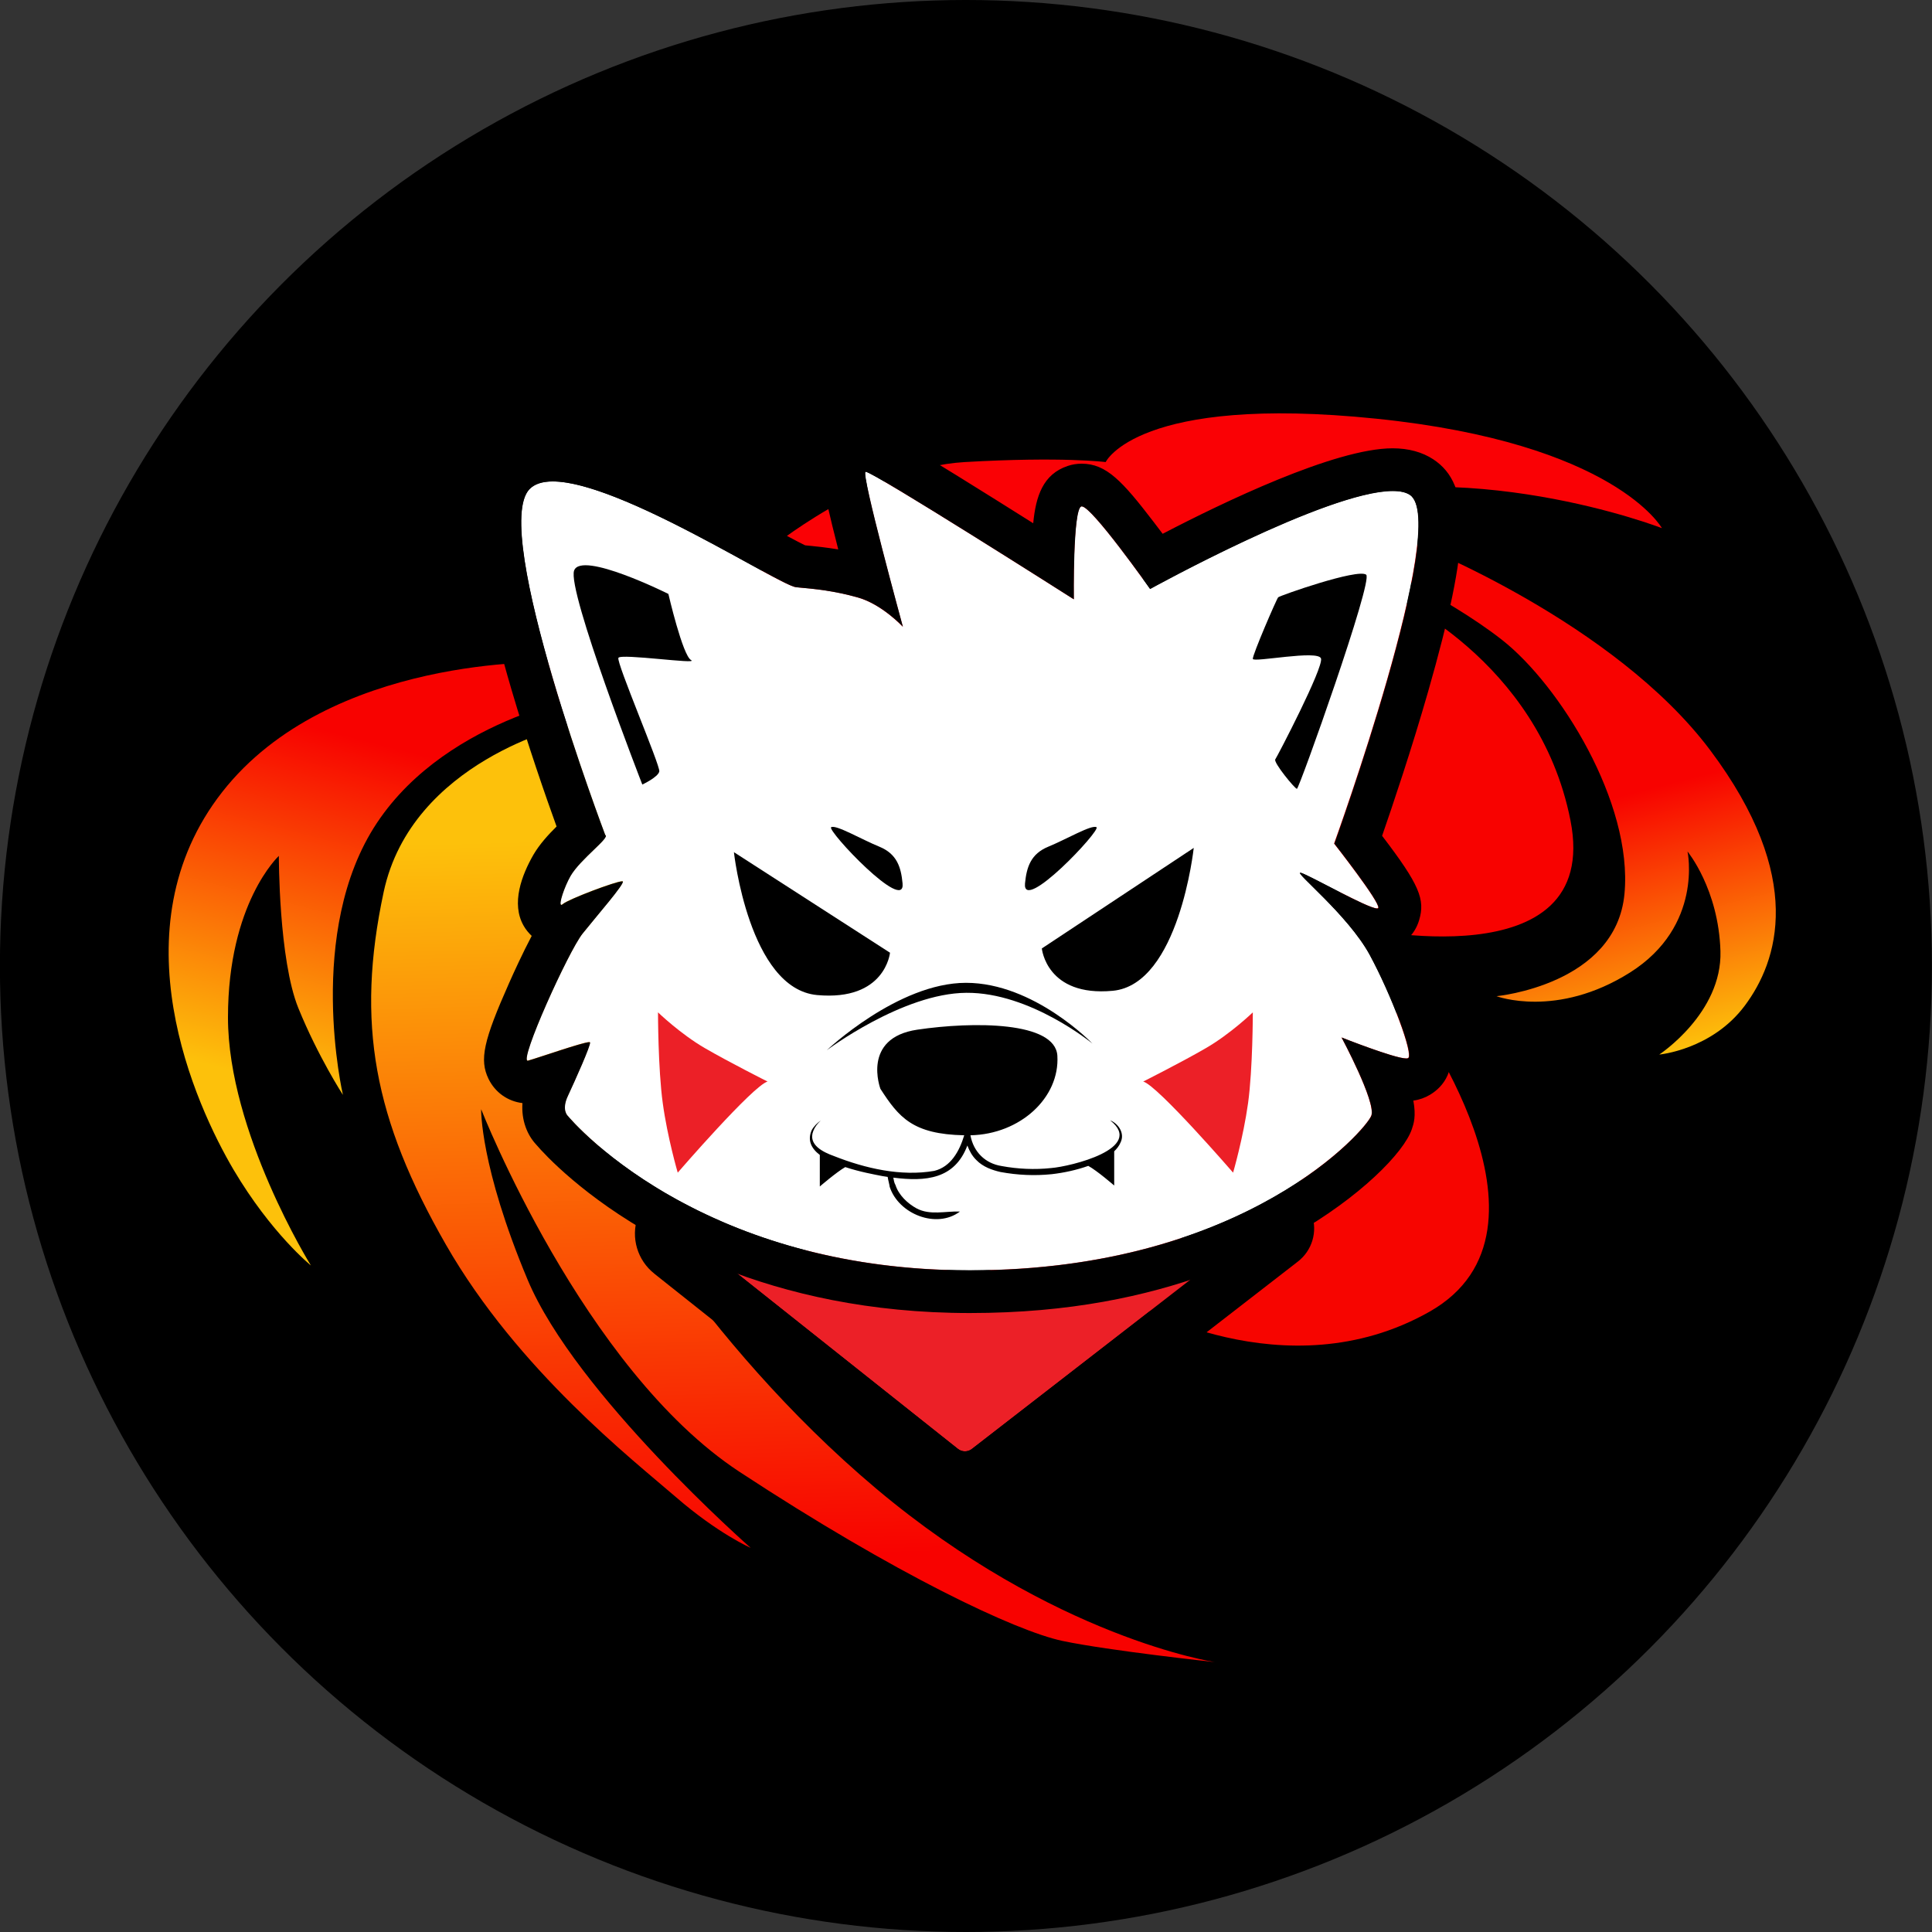 <svg width="24" height="24" viewBox="0 0 24 24" fill="none" xmlns="http://www.w3.org/2000/svg">
<rect x="0" y="0" width="24" height="24" fill="#333333" stroke="none"/>
<circle cx="11.999" cy="12" r="12" fill="black"/>
<path d="M9.531 6.842C9.531 6.842 10.769 5.811 11.983 5.74C13.197 5.67 13.735 5.74 13.735 5.74C13.735 5.74 14.131 4.897 17.096 5.201C20.062 5.505 20.645 6.561 20.645 6.561C20.645 6.561 18.17 5.599 15.999 6.303C13.828 7.007 13.174 8.249 13.174 8.249L9.064 8.436L9.531 6.842V6.842Z" fill="#FA0105"/>
<path d="M17.254 7.389C17.254 7.389 19.114 8.183 19.509 10.192C19.905 12.201 16.859 11.523 16.859 11.523L16.139 10.075L16.596 8.245L17.254 7.389Z" fill="#F80200"/>
<path d="M17.597 6.762C17.597 6.762 20.051 7.729 21.243 9.317C22.435 10.905 22.084 11.944 21.675 12.492C21.266 13.041 20.612 13.1 20.612 13.1C20.612 13.1 21.395 12.586 21.372 11.815C21.349 11.044 20.963 10.578 20.963 10.578C20.963 10.578 21.161 11.504 20.25 12.08C19.338 12.656 18.59 12.375 18.59 12.375C18.59 12.375 20.075 12.235 20.18 11.102C20.285 9.97 19.373 8.51 18.66 7.95C17.948 7.39 16.768 6.853 16.768 6.853L17.352 6.654L17.597 6.762Z" fill="url(#paint0_linear_2370_3255)"/>
<path d="M14.049 16.167C14.049 16.167 15.961 17.311 17.757 16.295C19.553 15.279 17.512 12.523 17.512 12.523L15.961 13.119L13.78 15.419L14.049 16.167Z" fill="#F70500"/>
<path d="M6.836 8.227C6.836 8.227 4.096 8.134 2.761 9.838C1.426 11.543 2.433 13.736 2.901 14.53C3.37 15.323 3.862 15.72 3.862 15.72C3.862 15.72 2.832 14.063 2.832 12.639C2.832 11.216 3.464 10.632 3.464 10.632C3.464 10.632 3.461 11.921 3.707 12.525C3.953 13.129 4.26 13.601 4.26 13.601C4.26 13.601 3.786 11.571 4.682 10.223C5.578 8.875 7.44 8.612 7.44 8.612L6.837 8.227H6.836Z" fill="url(#paint1_linear_2370_3255)"/>
<path d="M7.046 9.014C7.046 9.014 5.114 9.452 4.766 11.081C4.418 12.711 4.645 13.902 5.539 15.461C6.433 17.021 7.87 18.142 8.396 18.597C8.922 19.053 9.325 19.228 9.325 19.228C9.325 19.228 7.151 17.318 6.555 15.899C5.96 14.48 5.977 13.779 5.977 13.779C5.977 13.779 7.239 17.003 9.184 18.282C11.13 19.56 12.62 20.262 13.198 20.384C13.777 20.506 15.091 20.647 15.091 20.647C15.091 20.647 13.092 20.349 10.884 18.492C8.677 16.635 7.432 14.322 7.432 14.322L8.431 12.92L9.05 10.45L7.046 9.014Z" fill="url(#paint2_linear_2370_3255)"/>
<path d="M8.532 15.323L11.9 17.999C11.951 18.039 12.022 18.039 12.073 18L15.664 15.218C15.664 15.218 15.664 15.215 15.662 15.215L12.046 15.817L8.535 15.32C8.535 15.32 8.532 15.322 8.533 15.323H8.532Z" fill="#EC2027"/>
<path d="M16.299 15.091L16.271 15.009L16.124 14.574H16.069C15.209 15.071 13.888 15.553 12.043 15.553C10.399 15.553 9.159 15.135 8.294 14.678H8.075L7.924 15.112L7.922 15.118C7.834 15.373 7.917 15.656 8.13 15.823L8.133 15.826L11.5 18.501C11.637 18.61 11.81 18.67 11.986 18.67C12.162 18.67 12.329 18.613 12.464 18.506L16.055 15.724L16.122 15.672C16.299 15.536 16.369 15.302 16.297 15.091L16.299 15.091ZM12.072 18C12.048 18.019 12.017 18.029 11.987 18.029C11.956 18.029 11.925 18.019 11.9 17.999L8.782 15.522L8.532 15.323C8.532 15.323 8.532 15.32 8.534 15.32L12.045 15.817H12.046L15.663 15.214C15.663 15.214 15.666 15.216 15.664 15.217L15.165 15.604L12.073 17.999L12.072 18Z" fill="black"/>
<path d="M7.517 10.373C7.517 10.373 6.085 6.589 6.576 6.076C7.068 5.563 9.654 7.273 9.889 7.294C10.124 7.315 10.36 7.337 10.659 7.423C10.958 7.508 11.215 7.786 11.215 7.786C11.215 7.786 10.693 5.887 10.75 5.86C10.806 5.832 13.338 7.444 13.338 7.444C13.338 7.444 13.324 6.325 13.431 6.29C13.537 6.254 14.286 7.315 14.286 7.315C14.286 7.315 17.007 5.812 17.513 6.147C18.018 6.482 16.572 10.479 16.572 10.479C16.572 10.479 17.142 11.205 17.121 11.277C17.099 11.348 16.266 10.871 16.159 10.842C16.052 10.814 16.743 11.362 17.014 11.861C17.284 12.36 17.562 13.101 17.491 13.144C17.42 13.187 16.665 12.888 16.665 12.888C16.665 12.888 17.092 13.686 17.035 13.857C16.978 14.028 15.465 15.78 12.046 15.78C8.627 15.78 7.053 13.864 7.053 13.864C7.053 13.864 6.967 13.792 7.053 13.611C7.138 13.429 7.341 12.976 7.327 12.948C7.313 12.919 6.686 13.14 6.558 13.175C6.429 13.211 7.057 11.822 7.235 11.598C7.413 11.374 7.765 10.971 7.734 10.949C7.702 10.927 7.064 11.166 6.989 11.231C6.914 11.295 7.002 11.026 7.085 10.882C7.206 10.671 7.584 10.401 7.516 10.372L7.517 10.373Z" fill="white"/>
<path d="M17.879 12.489C17.774 12.209 17.635 11.898 17.501 11.649C17.56 11.589 17.604 11.515 17.629 11.43C17.705 11.175 17.637 10.995 17.169 10.383C17.298 10.011 17.534 9.312 17.742 8.586C18.268 6.749 18.285 6.023 17.805 5.706C17.668 5.616 17.498 5.569 17.299 5.569C16.582 5.569 15.18 6.247 14.443 6.631C14.406 6.583 14.368 6.532 14.329 6.481C13.944 5.979 13.744 5.76 13.437 5.76C13.378 5.76 13.32 5.769 13.264 5.788C12.955 5.891 12.867 6.167 12.835 6.5C12.684 6.405 12.524 6.304 12.362 6.203C10.964 5.33 10.936 5.33 10.752 5.33H10.633L10.523 5.382C10.385 5.448 10.164 5.62 10.231 6.036C10.241 6.099 10.258 6.181 10.282 6.289C10.313 6.427 10.357 6.606 10.413 6.825C10.262 6.8 10.127 6.786 10.001 6.774C9.908 6.73 9.698 6.615 9.526 6.52C8.5 5.957 7.524 5.451 6.866 5.451C6.516 5.451 6.307 5.592 6.194 5.71C5.882 6.036 5.79 6.646 6.354 8.567C6.556 9.254 6.783 9.905 6.914 10.267C6.811 10.369 6.703 10.487 6.627 10.617C6.483 10.867 6.345 11.224 6.506 11.502C6.533 11.549 6.567 11.59 6.605 11.626C6.492 11.841 6.382 12.081 6.325 12.21C6.005 12.93 5.954 13.164 6.068 13.401C6.15 13.57 6.307 13.681 6.49 13.703C6.475 13.917 6.549 14.1 6.663 14.221C6.763 14.338 7.251 14.871 8.159 15.37C8.4 15.502 8.669 15.632 8.97 15.751C9.775 16.07 10.797 16.311 12.048 16.311C13.298 16.311 14.24 16.098 14.993 15.829C15.424 15.676 15.78 15.505 16.064 15.345C16.893 14.876 17.443 14.315 17.539 14.025C17.561 13.96 17.593 13.866 17.557 13.672C17.632 13.662 17.702 13.637 17.765 13.599C17.929 13.5 18.103 13.295 18 12.872C17.975 12.769 17.934 12.64 17.879 12.489V12.489ZM17.493 13.145C17.487 13.148 17.48 13.149 17.469 13.149C17.324 13.149 16.666 12.888 16.666 12.888C16.666 12.888 17.094 13.686 17.037 13.857C17.009 13.941 16.63 14.406 15.847 14.857C15.035 15.326 13.789 15.781 12.048 15.781C10.496 15.781 9.325 15.386 8.509 14.955C7.525 14.436 7.056 13.864 7.056 13.864C7.056 13.864 6.97 13.793 7.056 13.612C7.141 13.43 7.344 12.978 7.33 12.949C7.329 12.947 7.326 12.946 7.321 12.946C7.242 12.946 6.681 13.143 6.56 13.176C6.559 13.177 6.557 13.177 6.556 13.177C6.448 13.177 7.061 11.82 7.237 11.598C7.416 11.374 7.768 10.972 7.736 10.949C7.735 10.949 7.732 10.948 7.729 10.948C7.651 10.948 7.062 11.17 6.992 11.231C6.984 11.238 6.978 11.241 6.974 11.241C6.935 11.241 7.014 11.011 7.088 10.882C7.209 10.672 7.587 10.402 7.519 10.373C7.519 10.373 6.087 6.589 6.578 6.077C6.643 6.01 6.742 5.981 6.868 5.981C7.704 5.981 9.687 7.276 9.891 7.295C10.127 7.316 10.362 7.339 10.661 7.423C10.951 7.506 11.201 7.769 11.216 7.785C11.204 7.738 10.697 5.887 10.752 5.861C10.752 5.86 10.753 5.86 10.753 5.86C10.849 5.86 13.34 7.445 13.34 7.445C13.34 7.445 13.326 6.327 13.433 6.291C13.434 6.291 13.436 6.291 13.439 6.291C13.565 6.291 14.288 7.317 14.288 7.317C14.288 7.317 16.491 6.1 17.302 6.1C17.392 6.1 17.465 6.114 17.516 6.149C18.021 6.483 16.576 10.48 16.576 10.48C16.576 10.48 17.146 11.207 17.123 11.278C17.122 11.284 17.117 11.286 17.108 11.286C16.991 11.286 16.262 10.87 16.162 10.843C16.159 10.843 16.157 10.843 16.155 10.843C16.09 10.843 16.753 11.376 17.017 11.862C17.288 12.361 17.565 13.102 17.494 13.145H17.493Z" fill="black"/>
<path d="M7.979 9.746C7.979 9.746 7.041 7.335 7.132 7.087C7.224 6.839 8.303 7.378 8.303 7.378C8.303 7.378 8.48 8.144 8.585 8.2C8.691 8.257 7.71 8.115 7.682 8.172C7.654 8.229 8.204 9.512 8.19 9.583C8.176 9.654 7.979 9.746 7.979 9.746Z" fill="black"/>
<path d="M16.971 7.139C17.062 7.208 16.138 9.799 16.111 9.799C16.085 9.799 15.816 9.47 15.842 9.433C15.868 9.396 16.444 8.291 16.41 8.18C16.375 8.069 15.568 8.233 15.563 8.185C15.557 8.138 15.858 7.441 15.878 7.42C15.899 7.399 16.867 7.059 16.971 7.139L16.971 7.139Z" fill="black"/>
<path d="M12.733 10.974C12.753 10.769 12.806 10.607 13.022 10.518C13.238 10.43 13.563 10.24 13.621 10.276C13.679 10.312 12.697 11.355 12.733 10.974Z" fill="black"/>
<path d="M12.942 11.782L14.829 10.533C14.829 10.533 14.647 12.231 13.823 12.308C12.999 12.385 12.942 11.782 12.942 11.782Z" fill="black"/>
<path d="M14.2 13.436C14.2 13.436 14.679 13.195 14.982 13.019C15.286 12.843 15.563 12.576 15.563 12.576C15.563 12.576 15.563 13.275 15.504 13.703C15.445 14.13 15.318 14.567 15.318 14.567C15.318 14.567 14.381 13.484 14.201 13.435L14.2 13.436Z" fill="#EC2027"/>
<path d="M11.212 10.974C11.193 10.769 11.14 10.607 10.924 10.518C10.707 10.43 10.383 10.24 10.325 10.276C10.267 10.312 11.249 11.355 11.212 10.974Z" fill="black"/>
<path d="M11.056 11.835L9.117 10.586C9.117 10.586 9.304 12.284 10.151 12.361C10.998 12.438 11.056 11.835 11.056 11.835Z" fill="black"/>
<path d="M9.536 13.436C9.536 13.436 9.057 13.195 8.754 13.019C8.451 12.843 8.174 12.576 8.174 12.576C8.174 12.576 8.174 13.275 8.233 13.703C8.291 14.13 8.419 14.567 8.419 14.567C8.419 14.567 9.355 13.484 9.536 13.435L9.536 13.436Z" fill="#EC2027"/>
<path d="M10.27 13.047C10.27 13.047 11.154 12.209 12 12.209C12.847 12.209 13.571 12.964 13.571 12.964C13.571 12.964 12.799 12.327 12.005 12.333C11.212 12.338 10.27 13.047 10.27 13.047Z" fill="black"/>
<path d="M13.793 13.919C14.228 14.266 13.299 14.491 13.057 14.51C12.854 14.532 12.642 14.522 12.443 14.485C12.238 14.453 12.093 14.309 12.055 14.103C12.676 14.09 13.166 13.634 13.135 13.115C13.109 12.688 12.092 12.688 11.395 12.791C10.698 12.894 10.937 13.526 10.937 13.526C11.166 13.881 11.338 14.09 11.978 14.103C11.918 14.301 11.811 14.495 11.606 14.545C11.192 14.617 10.747 14.514 10.36 14.361C10.224 14.312 10.035 14.221 10.103 14.049C10.122 14 10.156 13.956 10.196 13.919C10.152 13.95 10.111 13.99 10.083 14.04C10.027 14.167 10.08 14.268 10.184 14.347V14.739C10.184 14.739 10.389 14.562 10.5 14.498C10.678 14.557 10.865 14.591 10.963 14.61C10.985 14.613 11.006 14.616 11.027 14.62C11.032 14.657 11.051 14.723 11.052 14.743C11.162 15.082 11.635 15.27 11.925 15.05C11.743 15.044 11.553 15.1 11.386 15.011C11.274 14.95 11.164 14.846 11.124 14.721C11.108 14.695 11.103 14.661 11.097 14.629C11.5 14.68 11.859 14.649 12.017 14.23C12.042 14.297 12.077 14.361 12.13 14.412C12.212 14.496 12.324 14.535 12.428 14.559C12.64 14.598 12.852 14.608 13.066 14.586C13.22 14.568 13.372 14.535 13.519 14.483C13.629 14.543 13.841 14.727 13.841 14.727V14.302C13.874 14.27 13.903 14.234 13.921 14.19C13.974 14.079 13.895 13.96 13.793 13.918L13.793 13.919Z" fill="black"/>
<defs>
<linearGradient id="paint0_linear_2370_3255" x1="19.687" y1="10.004" x2="20.504" y2="13.157" gradientUnits="userSpaceOnUse">
<stop stop-color="#F80200"/>
<stop offset="1" stop-color="#FDC10B"/>
</linearGradient>
<linearGradient id="paint1_linear_2370_3255" x1="4.946" y1="9.303" x2="3.853" y2="13.553" gradientUnits="userSpaceOnUse">
<stop stop-color="#F80200"/>
<stop offset="1" stop-color="#FDC10B"/>
</linearGradient>
<linearGradient id="paint2_linear_2370_3255" x1="9.926" y1="19.329" x2="9.681" y2="10.358" gradientUnits="userSpaceOnUse">
<stop stop-color="#F80200"/>
<stop offset="1" stop-color="#FDC10B"/>
</linearGradient>
</defs>
</svg>
